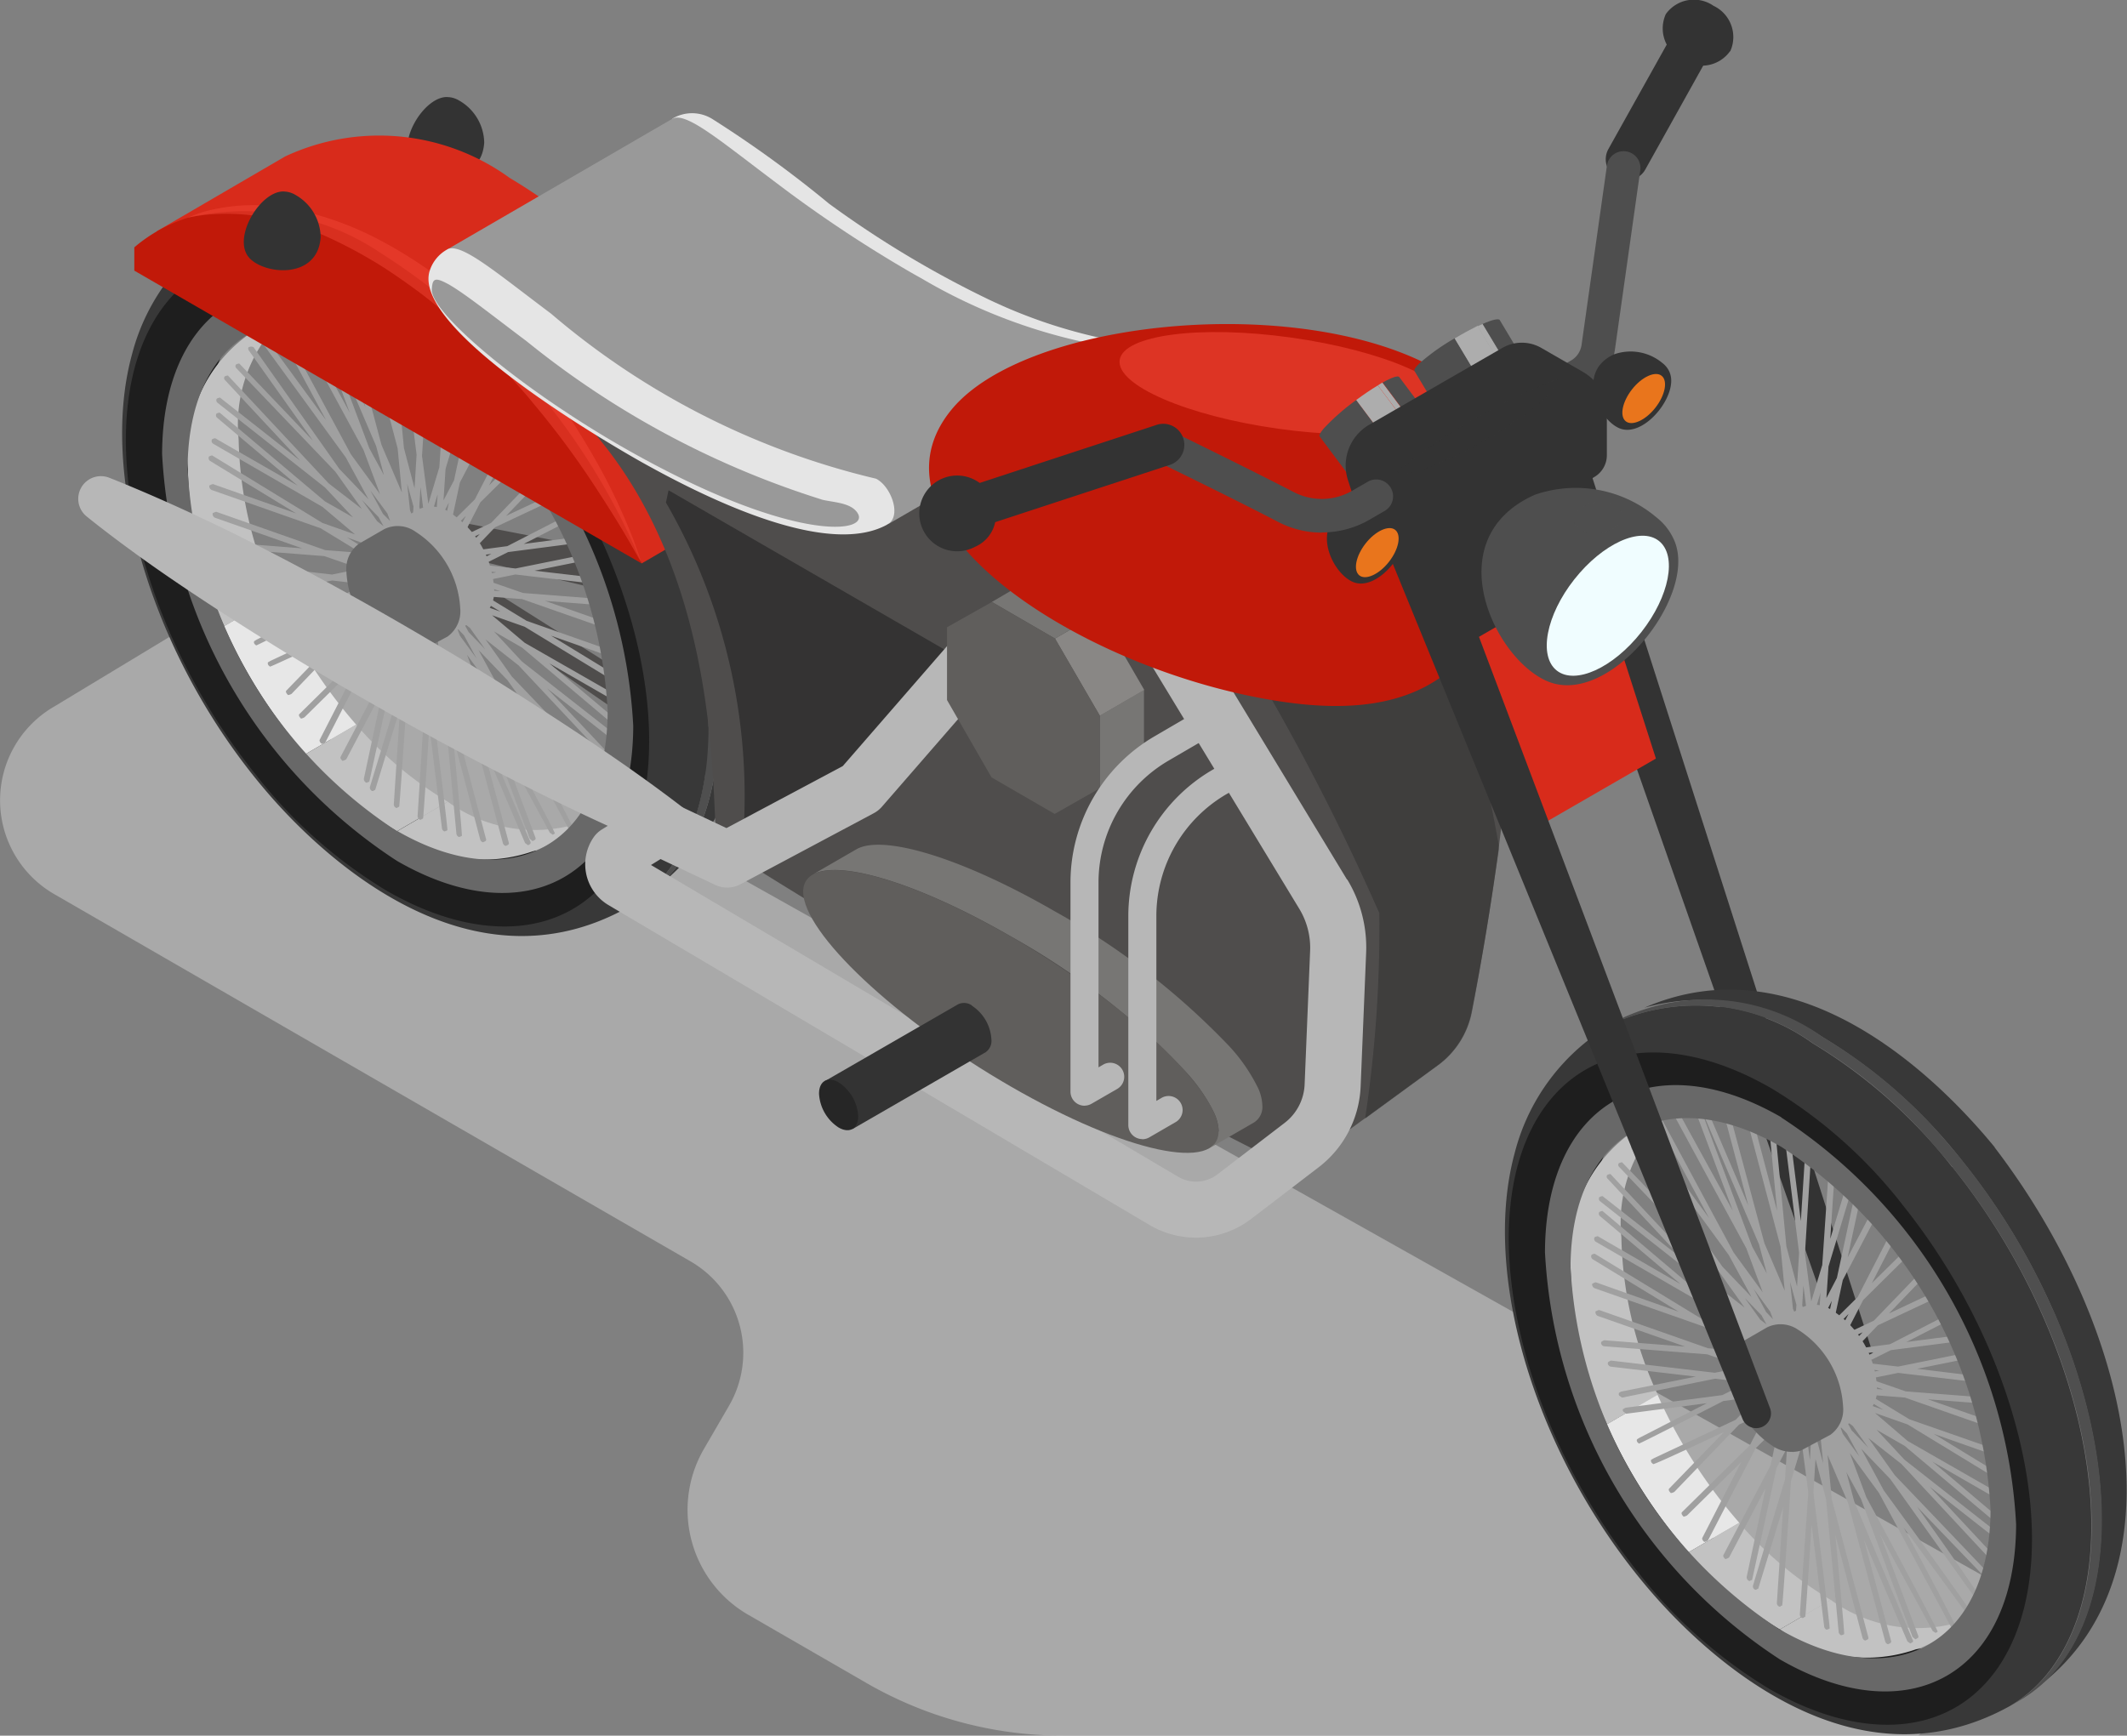 <svg xmlns="http://www.w3.org/2000/svg" xmlns:xlink="http://www.w3.org/1999/xlink" width="33.683" height="27.493" viewBox="0 0 33.683 27.493">
  <rect x="0" y="0" width="33.683" height="27.493" fill="#808080" stroke="none"/>
  <defs>
    <clipPath id="clip-path">
      <rect id="Rectangle_19371" data-name="Rectangle 19371" width="32.614" height="18.058" fill="#e5e5e5"/>
    </clipPath>
    <clipPath id="clip-path-2">
      <rect id="Rectangle_19372" data-name="Rectangle 19372" width="7.19" height="5.674" fill="#f04636"/>
    </clipPath>
    <clipPath id="clip-path-3">
      <rect id="Rectangle_19374" data-name="Rectangle 19374" width="3.793" height="8.576" fill="none"/>
    </clipPath>
    <clipPath id="clip-path-4">
      <rect id="Rectangle_19375" data-name="Rectangle 19375" width="5.114" height="5.302" fill="none"/>
    </clipPath>
    <clipPath id="clip-path-5">
      <rect id="Rectangle_19378" data-name="Rectangle 19378" width="5.234" height="1.619" fill="#f04636"/>
    </clipPath>
    <clipPath id="clip-path-6">
      <path id="Path_44039" data-name="Path 44039" d="M34.425,9.837c.058-.4-1.066-.885-2.51-1.088s-2.662-.043-2.72.355,1.065.885,2.509,1.088,2.662.043,2.721-.356" transform="translate(-29.193 -8.661)" fill="#f04636"/>
    </clipPath>
    <clipPath id="clip-path-7">
      <rect id="Rectangle_19379" data-name="Rectangle 19379" width="2.538" height="1.504" fill="none"/>
    </clipPath>
    <clipPath id="clip-path-8">
      <rect id="Rectangle_19380" data-name="Rectangle 19380" width="0.772" height="0.487" fill="none"/>
    </clipPath>
  </defs>
  <g id="Group_181697" data-name="Group 181697" transform="translate(-513.777 -569.532)">
    <g id="Group_181673" data-name="Group 181673" transform="translate(513.778 578.967)" opacity="0.4" style="mix-blend-mode: multiply;isolation: isolate">
      <g id="Group_181672" data-name="Group 181672">
        <g id="Group_181671" data-name="Group 181671" clip-path="url(#clip-path)">
          <path id="Path_43994" data-name="Path 43994" d="M3.764,15.536.857,17.293a1.716,1.716,0,0,0,0,2.971l10.076,5.817a1.672,1.672,0,0,1,.612,2.285l-.4.689a1.92,1.92,0,0,0,.7,2.623l1.878,1.084a6.208,6.208,0,0,0,3.1.832H30.375l2.239-1.852Z" transform="translate(0 -15.536)" fill="#e5e5e5"/>
        </g>
      </g>
    </g>
    <path id="Path_43995" data-name="Path 43995" d="M11.3,13.517l6.306,1.228a.373.373,0,0,1,.288.265c0,.007,1.173,4.159,1.173,4.159a.384.384,0,0,1-.585.428l-7.37-5.076a.219.219,0,0,1-.094-.168c0-.015-.029-.594-.029-.594a.241.241,0,0,1,.229-.253.25.25,0,0,1,.056,0Zm.169.568-.029.267-.095-.183,7.563,4.783-.585.428-1.171-4.151.29.273Z" transform="translate(509.462 564.227)" fill="#4f4d4c"/>
    <path id="Path_43996" data-name="Path 43996" d="M40.464,10.7l4.731,14.778a.234.234,0,0,1-.443.149L39.621,10.98a.445.445,0,1,1,.839-.294l0,.012" transform="translate(498.227 565.452)" fill="#333"/>
    <path id="Path_43997" data-name="Path 43997" d="M11.258,2.531c-.375-.015-.831.745-.548,1.053.247.27,1.088.341,1.129-.333a.784.784,0,0,0-.4-.666.366.366,0,0,0-.178-.053" transform="translate(509.606 568.538)" fill="#333"/>
    <path id="Path_43998" data-name="Path 43998" d="M11.014,13.307a.487.487,0,0,0-.5-.046l-.4.231a.492.492,0,0,0-.2.451,1.538,1.538,0,0,0,.7,1.207.539.539,0,0,0,.427.066l.475-.253a.494.494,0,0,0,.2-.449,1.54,1.54,0,0,0-.7-1.207" transform="translate(509.885 564.343)" fill="#a0a0a0"/>
    <path id="Path_43999" data-name="Path 43999" d="M12.37,7.493h0C11.508,6.44,9.3,4.2,6.82,5.279a3.4,3.4,0,0,1,2.824.469,8.12,8.12,0,0,1,2.211,1.961c2.118,2.632,2.833,6.167,1.6,7.9a2.389,2.389,0,0,1-.366.4c2.283-1.768,1.478-5.641-.724-8.519" transform="translate(511.099 567.571)" fill="#383838"/>
    <path id="Path_44000" data-name="Path 44000" d="M12.969,10.16A10.643,10.643,0,0,0,11.535,7.8q-.138-.172-.279-.332A7.837,7.837,0,0,0,9.324,5.842,3.162,3.162,0,0,0,6.166,5.53L6,5.624a3.162,3.162,0,0,1,3.158.313,7.85,7.85,0,0,1,1.932,1.629c.094.107.187.218.279.332a10.657,10.657,0,0,1,1.434,2.356c.932,2.108,1.057,4.293.171,5.543a2.214,2.214,0,0,1-.693.64l.163-.094a2.221,2.221,0,0,0,.692-.641c.886-1.249.762-3.433-.171-5.542" transform="translate(511.42 567.477)" fill="#4f4f4f"/>
    <path id="Path_44001" data-name="Path 44001" d="M10.264,7.958A8.13,8.13,0,0,0,8.053,6,3.16,3.16,0,0,0,4.9,5.684,3.306,3.306,0,0,0,3.339,7.731c-.552,2.016.4,4.987,2.256,7.067.861.964,3.13,3.058,5.581,1.7a2.214,2.214,0,0,0,.692-.641c1.229-1.732.513-5.266-1.6-7.9m.486,7.692c-.724,1.017-2.035,1.063-3.38.287a7.122,7.122,0,0,1-1.94-1.721C3.572,11.907,2.944,8.8,4.022,7.288,4.747,6.269,6.057,6.222,7.4,7A7.122,7.122,0,0,1,9.342,8.72c1.858,2.309,2.486,5.411,1.408,6.931" transform="translate(512.528 567.416)" fill="#383838"/>
    <path id="Path_44002" data-name="Path 44002" d="M9.508,9.032A7.577,7.577,0,0,0,7.444,7.2c-1.431-.826-2.826-.776-3.6.308-1.147,1.614-.479,4.915,1.5,7.372a7.6,7.6,0,0,0,2.065,1.832c1.431.826,2.826.776,3.6-.305,1.148-1.617.479-4.918-1.5-7.375m1.244,6.648a.7.7,0,0,1-.188.188,2.507,2.507,0,0,1-2.5-.248,6.424,6.424,0,0,1-1.751-1.553C4.63,11.978,4.06,9.174,5.036,7.8a1.771,1.771,0,0,1,.57-.52.912.912,0,0,1,.113-.038c.9-.213,2.831.61,4.328,3.1,2.045,3.411.705,5.331.705,5.331" transform="translate(512.487 566.927)" fill="#1e1e1e"/>
    <path id="Path_44003" data-name="Path 44003" d="M10.351,21.381l.805-.468a2.347,2.347,0,0,0,2.365.23l-.805.468a2.344,2.344,0,0,1-2.365-.23" transform="translate(509.713 561.319)" fill="#c2c2c2"/>
    <path id="Path_44004" data-name="Path 44004" d="M5.865,8.409l.805-.468A2.33,2.33,0,0,0,5.7,10.077a6.259,6.259,0,0,0,.576,2.493l-.805.468a6.256,6.256,0,0,1-.575-2.493,2.33,2.33,0,0,1,.972-2.136" transform="translate(511.856 566.414)" fill="#c2c2c2"/>
    <path id="Path_44005" data-name="Path 44005" d="M5.84,16.03l.805-.468A8.021,8.021,0,0,0,7.934,17.59l-.805.468A8.027,8.027,0,0,1,5.84,16.03" transform="translate(511.484 563.421)" fill="#e7e7e7"/>
    <path id="Path_44006" data-name="Path 44006" d="M7.963,19.369l.805-.468a5.9,5.9,0,0,0,1.45,1.221l-.805.468a5.888,5.888,0,0,1-1.45-1.221" transform="translate(510.65 562.109)" fill="#c2c2c2"/>
    <path id="Path_44007" data-name="Path 44007" d="M12.007,13.911l-1.147-.7,1.086.383c-.007-.036-.013-.071-.021-.107l-1.451-.511-.637-.388.566.044,1.456.51-.028-.109-1.065-.373.973.075c-.01-.033-.02-.065-.03-.1l-1.292-.1-.577-.2.456-.093,1.34.157c-.012-.033-.019-.067-.031-.1L10.6,12.182l.892-.18c-.012-.03-.025-.06-.037-.089l-1.156.234-.518-.06.4-.2,1.191-.155-.063-.089-.88.115.705-.361-.053-.073-.912.469-.55.073.356-.372.916-.431-.053-.073-.689.324.524-.544-.057-.076-.705.732-.446.21.276-.536.675-.668c-.019-.025-.039-.049-.058-.073l-.48.474.335-.652-.068-.083-.491.955-.373.369.137-.638.5-.955c-.023-.026-.047-.051-.069-.077l-.354.674.185-.861c-.027-.03-.053-.061-.081-.09l-.274,1.275-.167.318.033-.5.347-1.153c-.026-.027-.053-.052-.08-.078l-.239.794.064-.966c-.031-.03-.06-.061-.091-.09l-.1,1.47-.174.577-.1-.758.095-1.528L8.827,8.75,8.758,9.84,8.6,8.561c-.033-.026-.07-.051-.1-.077l.232,1.859-.032.534-.168-.636-.18-1.867-.1-.075.132,1.38L7.984,8.188l-.1-.018.548,2.074.067.7-.323-.756L7.623,8.122c-.034-.007-.068-.018-.1-.026l.4,1.5L7.251,8.027c-.035-.01-.07-.016-.1-.027,0,.013.94,2.206.94,2.206l.124.463-.232-.427L7.162,8.058c-.02-.027-.029-.032-.043-.037a.241.241,0,0,0-.039.02c-.007,0-.014.016-.006.038l.6,1.6L6.842,8.149a.1.1,0,0,0-.047-.029l-.033.019c-.011,0-.013.024,0,.045L7.892,10.27l.261.7-.462-.633L6.545,8.21A.1.1,0,0,0,6.5,8.18L6.465,8.2c-.012,0-.014.024,0,.046L7.3,9.8l-1.024-1.4a.084.084,0,0,0-.074,0c-.014.012-.013.033,0,.054l1.409,1.934.359.663-.46-.48L6.15,8.641a.087.087,0,0,0-.075,0c-.013.01-.012.033,0,.052l1.016,1.43L5.924,8.9a.121.121,0,0,0-.053.017.045.045,0,0,0,.009.06l1.566,1.637.419.59L7.341,10.8,5.744,9.09a.11.11,0,0,0-.053.017.045.045,0,0,0,.009.058l1.189,1.275-1.27-1a.127.127,0,0,0-.052.018.051.051,0,0,0,.015.066l1.7,1.34.444.474-.445-.254L5.613,9.678a.123.123,0,0,0-.052.018.051.051,0,0,0,.013.064L6.85,10.835l-1.307-.751a.126.126,0,0,0-.051.018.053.053,0,0,0,.02.07l1.731,1,.516.436-.517-.182L5.494,10.356a.126.126,0,0,0-.05.018.055.055,0,0,0,.019.07l1.363.831L5.508,10.81a.138.138,0,0,0-.049.019c0-.007-.011,0-.01.024a.069.069,0,0,0,.037.05l1.727.607.639.39-.568-.044L5.56,11.249a.143.143,0,0,0-.049.019c0-.007-.011,0-.009.025a.066.066,0,0,0,.037.05l1.382.485-1.281-.1a.252.252,0,0,0-.041.021s-.014.012-.007.033a.06.06,0,0,0,.043.041l1.637.128.576.2-.456.092-1.644-.193a.228.228,0,0,0-.041.021s-.014.012-.009.032a.064.064,0,0,0,.043.043l1.35.158-1.18.237c-.006,0-.035.02-.035.02s-.013.021,0,.043l.046.033,1.473-.3.517.06-.4.2-1.533.2c-.007,0-.035.021-.035.021s-.015.02,0,.041l.045.033,1.278-.166-1.071.55-.029.018c-.013.008-.015.03,0,.05l.024.022c.022,0,1.337-.675,1.337-.675l.551-.072L7.717,13l-1.3.611-.032.019c-.012,0-.013.027,0,.049l.026.023c.021,0,1.128-.519,1.128-.519l-.871.9c-.01.012-.006.036.029.069a.149.149,0,0,0,.055-.019l1.025-1.066.446-.208-.276.536L6.874,14.455c-.01.012-.006.036.028.07a.16.16,0,0,0,.055-.021l.856-.844-.615,1.2c-.007.015,0,.039.031.065l.03-.007.029-.018.749-1.457.374-.369-.137.638L7.529,15.13c-.008.015,0,.039.031.065a.252.252,0,0,0,.058-.025l.579-1.1-.3,1.408a.067.067,0,0,0,.033.06c.016.007.029,0,.033-.013-.009.013.02,0,.02,0s.387-1.774.387-1.774l.166-.318-.032.5L7.992,15.61a.061.061,0,0,0,.032.06c.015.007.028,0,.032-.01-.008.011.021-.007.021-.007s.394-1.291.394-1.291l-.1,1.522a.062.062,0,0,0,.033.053c.017.008.032,0,.033-.017-.009.018.019,0,.019,0,.01-.018.139-1.971.139-1.971l.174-.578.1.759-.121,1.941a.064.064,0,0,0,.033.053c.018.008.032,0,.033-.017-.009.018.02,0,.02,0,.009-.018.1-1.462.1-1.462l.2,1.62a.064.064,0,0,0,.037.047.138.138,0,0,0,.049-.019c.009-.025-.257-2.15-.257-2.15l.033-.534.167.635.2,2.107A.069.069,0,0,0,9.4,16.4a.134.134,0,0,0,.049-.018c.009-.024-.14-1.574-.14-1.574l.431,1.634a.066.066,0,0,0,.041.042.2.2,0,0,0,.043-.02.027.027,0,0,0,.008-.031l-.579-2.19-.067-.7.323.755.59,2.2a.067.067,0,0,0,.043.044.2.2,0,0,0,.041-.02.03.03,0,0,0,.009-.033l-.429-1.6.687,1.607.047.034c.007,0,.035-.02.035-.02s.013-.022,0-.04L9.6,14.281l-.124-.463.232.427.815,2.183.046.038a.307.307,0,0,0,.038-.021c.01-.005.013-.02.007-.036l-.6-1.6.829,1.525.047.03.032-.019c0-.046-1.13-2.13-1.13-2.13l-.261-.7.462.633,1.147,2.123.047.029.033-.019c0-.046-.835-1.595-.835-1.595l1.023,1.4a.089.089,0,0,0,.076,0c0-.053-1.413-1.986-1.413-1.986l-.359-.663.46.48,1.363,1.919a.091.091,0,0,0,.077,0c0-.052-1.02-1.481-1.02-1.481l1.169,1.218a.187.187,0,0,0,.058-.022.036.036,0,0,0,0-.034c-.012-.022-1.578-1.658-1.578-1.658l-.419-.59.524.412,1.6,1.705a.257.257,0,0,0,.021-.1L10.8,14.047l1.188.932c0-.036,0-.072.007-.108L10.4,13.62l-.443-.476.445.256L12,14.747c0-.036,0-.073.007-.109l-1.171-.987,1.18.679c0-.035,0-.07,0-.106l-1.572-.9-.517-.436.517.182,1.573.958a.491.491,0,0,0-.012-.113M8.268,11.273l.046.123L8.2,11.282l-.2-.37Zm-.137.061.078.143-.1-.077-.243-.341Zm-.5.322.332.118.174.146-.084-.006Zm.005.322.4.03.131.081-.134.027Zm.058.3.329-.067.15.053-.111.056Zm.08.291.294-.151.186.021-.073.076Zm.183.314.268-.278.14-.019-.071.137Zm.219.288.2-.384.11-.053-.035.168Zm.375.01-.105.2.094-.439.028-.028Zm.032-2.377.1.361-.01.163-.045-.1Zm.043,2.707.019-.3.085-.162.01.081Zm.149-2.34.019-.313.06.475-.019.064Zm.121,2.454-.06-.476.019-.065.06.226Zm1.159-1.118-.4-.031L9.523,12.4l.135-.027Zm-.059-.3-.329.067-.15-.052.111-.057Zm-.08-.291-.294.151-.186-.021.073-.076Zm-.956-.481-.01-.081.115-.381-.019.3ZM9.01,13.32l.011-.165.044.1.041.423Zm.139-1.779-.028.028.017-.265.105-.2Zm.056.21.035-.168.272-.269-.2.384Zm.189.01.338-.159-.268.277-.14.019Zm.025,1.452-.046-.123.109.114.2.368Zm.136-.06-.078-.143.1.078.243.341Zm.171-.44-.174-.147.084.006.423.258Z" transform="translate(511.642 566.39)" fill="#a0a0a0"/>
    <path id="Path_44008" data-name="Path 44008" d="M7.969,7.993c-2.057-1.187-3.736-.23-3.743,2.137a8.213,8.213,0,0,0,3.718,6.445c2.057,1.187,3.736.226,3.743-2.137A8.208,8.208,0,0,0,7.969,7.993m-.023,8.112A7.314,7.314,0,0,1,4.63,10.364c.006-2.112,1.5-2.965,3.337-1.906A7.316,7.316,0,0,1,11.282,14.2c-.005,2.108-1.5,2.96-3.336,1.9" transform="translate(512.118 566.593)" fill="#686868"/>
    <path id="Path_44009" data-name="Path 44009" d="M10.132,13.816a.487.487,0,0,0-.5-.046l-.4.231a.492.492,0,0,0-.2.451,1.538,1.538,0,0,0,.7,1.207.544.544,0,0,0,.427.067l.475-.254a.493.493,0,0,0,.2-.448,1.54,1.54,0,0,0-.7-1.207" transform="translate(510.231 564.143)" fill="#686868"/>
    <path id="Path_44010" data-name="Path 44010" d="M13.781,9.072a12,12,0,0,0-1.929-3.035A8.837,8.837,0,0,0,9.673,4.2,3.518,3.518,0,0,0,6.12,3.859L4.083,5.046l7.661,5.213c.007.016.013.032.021.047L13.8,9.119l-.021-.047" transform="translate(512.175 568.15)" fill="#d82b1b"/>
    <path id="Path_44011" data-name="Path 44011" d="M7.4,6.157A3.863,3.863,0,0,0,4.344,5.6a2.419,2.419,0,0,0-.845.468v.369l8.037,4.64A10.714,10.714,0,0,0,7.4,6.157" transform="translate(512.405 567.382)" fill="#c11909"/>
    <g id="Group_181676" data-name="Group 181676" transform="translate(516.749 572.782)" opacity="0.5">
      <g id="Group_181675" data-name="Group 181675">
        <g id="Group_181674" data-name="Group 181674" clip-path="url(#clip-path-2)">
          <path id="Path_44012" data-name="Path 44012" d="M11.942,10.629a9.606,9.606,0,0,0-.463-1.009c-.107-.2-.233-.42-.373-.644a8.185,8.185,0,0,0-.468-.689c-.175-.23-.359-.466-.568-.689a9.2,9.2,0,0,0-.653-.653A7.308,7.308,0,0,0,7.926,5.9a5.021,5.021,0,0,0-.776-.331,4.567,4.567,0,0,0-.735-.179,2.993,2.993,0,0,0-1.122.03,1.884,1.884,0,0,0-.3.089l-.1.039A2.9,2.9,0,0,1,5.3,5.494,3.407,3.407,0,0,1,6.373,5.6a4.355,4.355,0,0,1,.678.23,7.185,7.185,0,0,1,.71.365c.241.138.475.3.714.473s.465.362.684.564.438.4.638.619.4.428.574.646a13.611,13.611,0,0,1,.921,1.233c.249.378.449.7.581.929s.208.364.208.364-.047-.145-.14-.4" transform="translate(-4.892 -5.351)" fill="#f04636"/>
        </g>
      </g>
    </g>
    <rect id="Rectangle_19373" data-name="Rectangle 19373" width="10.074" height="6.785" transform="translate(515.902 571.67)" fill="none"/>
    <path id="Path_44013" data-name="Path 44013" d="M17.275,16.846a103.053,103.053,0,0,0,9.12,5.145l2.264-1.653a1.371,1.371,0,0,0,.541-.849,38.874,38.874,0,0,0,.68-5.163,4.045,4.045,0,0,0-.162-1.388,3.277,3.277,0,0,0-1.668-1.764,9.727,9.727,0,0,0-2.37-.737l-1.917-.42c-.58-.128-1.16-.254-1.743-.372-1.123-.227-2.255-.415-3.389-.585-.573-.086-1.146-.168-1.72-.244a4.177,4.177,0,0,0-1.748.741.367.367,0,0,0-.043.554c2.391,2.541,1.991,6.505,2.152,6.735" transform="translate(507.88 566.071)" fill="#4f4d4c"/>
    <g id="Group_181682" data-name="Group 181682" transform="translate(533.718 578.672)" opacity="0.6">
      <g id="Group_181681" data-name="Group 181681">
        <g id="Group_181680" data-name="Group 181680" clip-path="url(#clip-path-3)">
          <path id="Path_44014" data-name="Path 44014" d="M36.258,17.628a12.23,12.23,0,0,0-.721-2.577l-2.7,1.6a36.787,36.787,0,0,1,1.9,3.724,20.3,20.3,0,0,1-.225,3.254l1.15-.84a1.373,1.373,0,0,0,.541-.848c.142-.738.3-1.684.431-2.607-.1-.571-.216-1.138-.371-1.7" transform="translate(-32.835 -15.051)" fill="#333"/>
        </g>
      </g>
    </g>
    <g id="Group_181685" data-name="Group 181685" transform="translate(524.323 577.298)" opacity="0.7">
      <g id="Group_181684" data-name="Group 181684">
        <g id="Group_181683" data-name="Group 181683" clip-path="url(#clip-path-4)">
          <path id="Path_44015" data-name="Path 44015" d="M17.365,12.983A9.294,9.294,0,0,1,18.6,18.09l1.714-.745,2.162-1.63-5.07-2.927Z" transform="translate(-17.365 -12.788)" fill="#282828"/>
        </g>
      </g>
    </g>
    <path id="Path_44016" data-name="Path 44016" d="M47.076,34.127a.487.487,0,0,0-.5-.046l-.4.231a.492.492,0,0,0-.2.451,1.54,1.54,0,0,0,.7,1.207.544.544,0,0,0,.427.067l.475-.254a.494.494,0,0,0,.2-.449,1.54,1.54,0,0,0-.7-1.207" transform="translate(495.722 556.167)" fill="#a0a0a0"/>
    <path id="Path_44017" data-name="Path 44017" d="M48.432,28.314h0c-.862-1.053-3.075-3.291-5.55-2.214a3.4,3.4,0,0,1,2.824.469,8.127,8.127,0,0,1,2.21,1.961c2.118,2.632,2.833,6.167,1.6,7.9a2.389,2.389,0,0,1-.366.4c2.283-1.768,1.478-5.641-.724-8.519" transform="translate(496.936 559.394)" fill="#383838"/>
    <path id="Path_44018" data-name="Path 44018" d="M49.031,30.98A10.647,10.647,0,0,0,47.6,28.623q-.138-.171-.279-.332a7.839,7.839,0,0,0-1.932-1.629,3.16,3.16,0,0,0-3.158-.313l-.162.094a3.161,3.161,0,0,1,3.158.313,7.834,7.834,0,0,1,1.932,1.629c.094.107.187.218.279.332a10.657,10.657,0,0,1,1.434,2.356c.932,2.108,1.057,4.293.171,5.543a2.223,2.223,0,0,1-.693.641l.163-.095a2.221,2.221,0,0,0,.692-.641c.886-1.249.761-3.433-.171-5.542" transform="translate(497.257 559.3)" fill="#4f4f4f"/>
    <path id="Path_44019" data-name="Path 44019" d="M46.326,28.779a8.13,8.13,0,0,0-2.211-1.961,3.16,3.16,0,0,0-3.158-.313A3.306,3.306,0,0,0,39.4,28.552c-.552,2.016.4,4.987,2.256,7.067.861.964,3.13,3.058,5.581,1.7a2.221,2.221,0,0,0,.692-.641c1.229-1.732.513-5.266-1.6-7.9m.486,7.692c-.724,1.017-2.035,1.063-3.38.287a7.122,7.122,0,0,1-1.94-1.721c-1.858-2.309-2.486-5.411-1.408-6.928.724-1.019,2.035-1.066,3.38-.29a7.122,7.122,0,0,1,1.94,1.721c1.858,2.309,2.486,5.411,1.408,6.931" transform="translate(498.365 559.239)" fill="#383838"/>
    <path id="Path_44020" data-name="Path 44020" d="M45.571,29.852a7.579,7.579,0,0,0-2.065-1.831c-1.431-.826-2.826-.776-3.6.308-1.147,1.614-.478,4.915,1.5,7.372a7.611,7.611,0,0,0,2.065,1.832c1.431.826,2.826.776,3.6-.305,1.147-1.617.478-4.918-1.5-7.375M46.814,36.5a.687.687,0,0,1-.188.187,2.506,2.506,0,0,1-2.5-.248,6.442,6.442,0,0,1-1.751-1.553c-1.678-2.087-2.249-4.892-1.273-6.264a1.771,1.771,0,0,1,.57-.52.947.947,0,0,1,.113-.038c.9-.213,2.831.61,4.328,3.1,2.046,3.411.706,5.331.706,5.331" transform="translate(498.324 558.751)" fill="#1e1e1e"/>
    <path id="Path_44021" data-name="Path 44021" d="M46.413,42.2l.805-.468a2.347,2.347,0,0,0,2.365.23l-.805.468a2.344,2.344,0,0,1-2.365-.23" transform="translate(495.55 553.142)" fill="#c2c2c2"/>
    <path id="Path_44022" data-name="Path 44022" d="M41.926,29.228l.805-.468a2.332,2.332,0,0,0-.972,2.136,6.257,6.257,0,0,0,.576,2.493l-.805.468a6.267,6.267,0,0,1-.576-2.493,2.332,2.332,0,0,1,.972-2.136" transform="translate(497.694 558.237)" fill="#c2c2c2"/>
    <path id="Path_44023" data-name="Path 44023" d="M41.9,36.85l.805-.468A8.01,8.01,0,0,0,44,38.41l-.805.468A8.01,8.01,0,0,1,41.9,36.85" transform="translate(497.321 555.244)" fill="#e7e7e7"/>
    <path id="Path_44024" data-name="Path 44024" d="M44.025,40.19l.805-.468a5.9,5.9,0,0,0,1.45,1.221l-.805.468a5.888,5.888,0,0,1-1.45-1.221" transform="translate(496.488 553.932)" fill="#c2c2c2"/>
    <path id="Path_44025" data-name="Path 44025" d="M48.068,34.731l-1.147-.7,1.086.383c-.007-.036-.013-.071-.021-.107L46.535,33.8l-.637-.388.566.044,1.456.51-.028-.109-1.065-.374.973.075c-.01-.032-.02-.065-.03-.1l-1.292-.1-.578-.2.457-.093,1.339.158c-.011-.033-.019-.067-.03-.1L46.658,33l.892-.18c-.012-.03-.025-.06-.037-.089l-1.156.234-.517-.06.4-.2,1.191-.155-.063-.089-.88.115.705-.361-.053-.073-.912.469-.55.073.356-.372.916-.431L46.9,31.8l-.689.324.524-.544-.057-.075-.705.732-.446.21.276-.536.675-.668c-.019-.025-.039-.049-.058-.073l-.48.474.335-.653-.068-.083-.491.956-.373.369.137-.638.5-.955c-.023-.026-.047-.051-.069-.077l-.354.674.185-.861c-.027-.03-.053-.061-.081-.09l-.274,1.275-.166.318.033-.5.347-1.153c-.026-.027-.053-.052-.08-.078l-.239.794.064-.966c-.031-.03-.06-.061-.091-.09l-.1,1.47-.174.577-.1-.758.095-1.528-.091-.078-.069,1.091-.16-1.28c-.033-.026-.07-.05-.1-.077l.232,1.859-.032.534-.169-.636-.179-1.867-.1-.075.132,1.38-.394-1.491-.1-.018.548,2.075.067.7-.323-.756-.553-2.065c-.034-.007-.068-.018-.1-.026l.4,1.5-.672-1.569c-.035-.01-.07-.016-.1-.027,0,.013.94,2.206.94,2.206l.124.463-.232-.427-.817-2.184c-.02-.027-.03-.032-.043-.037a.24.24,0,0,0-.039.02c-.008,0-.014.016-.006.038l.6,1.6L42.9,28.97c-.026-.022-.034-.027-.047-.03l-.033.019c-.011,0-.013.024,0,.046l1.132,2.085.261.7-.462-.633L42.606,29.03a.1.1,0,0,0-.047-.03l-.032.019c-.012,0-.014.024,0,.046l.837,1.55-1.023-1.4a.084.084,0,0,0-.074,0c-.014.012-.013.033,0,.054L43.676,31.2l.359.663-.46-.48-1.363-1.918a.085.085,0,0,0-.075,0c-.013.009-.012.032,0,.051l1.016,1.43-1.168-1.217a.115.115,0,0,0-.053.016.045.045,0,0,0,.009.06l1.566,1.637.419.59-.525-.411-1.6-1.706a.11.11,0,0,0-.053.017.045.045,0,0,0,.009.058l1.189,1.275-1.27-1a.12.12,0,0,0-.052.017.051.051,0,0,0,.015.066l1.7,1.34.444.475-.445-.255L41.675,30.5a.123.123,0,0,0-.052.018.051.051,0,0,0,.013.064l1.275,1.076L41.6,30.9a.126.126,0,0,0-.051.018.054.054,0,0,0,.02.07l1.731,1,.516.436-.517-.182-1.748-1.065a.122.122,0,0,0-.05.018.055.055,0,0,0,.019.07l1.363.831L41.57,31.63a.138.138,0,0,0-.049.019c0-.007-.012,0-.01.024a.071.071,0,0,0,.037.05l1.727.607.639.39-.568-.045-1.724-.606a.143.143,0,0,0-.049.019c0-.007-.012,0-.009.025a.065.065,0,0,0,.037.05l1.382.485-1.281-.1a.252.252,0,0,0-.041.021s-.014.012-.007.033a.061.061,0,0,0,.043.041l1.637.128.576.2-.456.092-1.644-.193a.24.24,0,0,0-.042.021s-.013.012-.008.033a.065.065,0,0,0,.043.042l1.35.158-1.18.237c-.006,0-.035.02-.035.02s-.013.021,0,.043l.046.033,1.473-.3.516.06-.4.2-1.533.2a.314.314,0,0,0-.035.02c-.009,0-.015.02,0,.041l.045.034,1.278-.167-1.071.55-.029.018c-.013.008-.014.03,0,.05l.024.022c.022,0,1.337-.675,1.337-.675l.551-.072-.356.37-1.3.611-.032.019c-.012,0-.013.027,0,.049l.026.023C42.5,34.52,43.6,34,43.6,34l-.871.9c-.01.012-.006.036.029.069a.149.149,0,0,0,.055-.019l1.025-1.066.446-.208-.276.536-1.076,1.061c-.01.012-.007.036.028.07a.16.16,0,0,0,.055-.021l.856-.844-.615,1.2c-.007.015,0,.039.031.065l.03-.007.029-.018L44.1,34.26l.374-.369-.137.638L43.59,35.95c-.008.015,0,.039.031.065a.252.252,0,0,0,.058-.025l.579-1.1-.3,1.408a.066.066,0,0,0,.033.06c.016.007.029,0,.033-.013-.009.013.02,0,.02,0s.387-1.774.387-1.774l.166-.318-.032.5-.508,1.685a.06.06,0,0,0,.032.06c.015.007.028,0,.032-.01-.008.011.021-.007.021-.007s.394-1.291.394-1.291l-.1,1.522a.062.062,0,0,0,.033.053c.017.008.032,0,.033-.017-.009.018.019,0,.019,0,.01-.018.139-1.971.139-1.971l.174-.578.1.759L44.8,36.892a.062.062,0,0,0,.033.053c.018.008.032,0,.033-.017-.009.018.02,0,.02,0,.009-.018.1-1.462.1-1.462l.2,1.62a.064.064,0,0,0,.037.047.138.138,0,0,0,.049-.019c.009-.025-.257-2.15-.257-2.15l.033-.534.167.635.2,2.107a.068.068,0,0,0,.038.049.129.129,0,0,0,.049-.018c.008-.024-.14-1.574-.14-1.574l.431,1.634a.066.066,0,0,0,.041.042.182.182,0,0,0,.043-.02.027.027,0,0,0,.008-.031l-.579-2.19-.067-.7.323.755.59,2.2a.067.067,0,0,0,.043.044.2.2,0,0,0,.041-.02.03.03,0,0,0,.009-.033l-.429-1.6.687,1.607.046.034a.384.384,0,0,0,.036-.02c.01-.006.013-.022,0-.04L45.661,35.1l-.124-.463.232.427.815,2.183.046.038a.32.32,0,0,0,.038-.02.03.03,0,0,0,.007-.036l-.6-1.6.829,1.525.047.03.032-.019c0-.046-1.13-2.13-1.13-2.13l-.261-.7.462.633L47.2,37.1l.047.029.033-.019c0-.046-.835-1.595-.835-1.595l1.023,1.4a.09.09,0,0,0,.076,0c0-.053-1.413-1.986-1.413-1.986l-.359-.663.46.48L47.6,36.666a.091.091,0,0,0,.077,0c0-.051-1.02-1.481-1.02-1.481L47.824,36.4a.2.2,0,0,0,.058-.022.04.04,0,0,0,0-.034c-.012-.022-1.578-1.658-1.578-1.658l-.419-.59.524.412L48,36.217a.255.255,0,0,0,.021-.1l-1.165-1.25,1.188.932c0-.036,0-.072.007-.108l-1.593-1.25-.443-.476.445.256,1.6,1.348c0-.037,0-.073.007-.11L46.9,34.471l1.18.679c0-.035,0-.07,0-.106l-1.572-.9L45.99,33.7l.517.182,1.573.958a.491.491,0,0,0-.012-.113M44.33,32.093l.046.123-.109-.114-.2-.37Zm-.136.061.078.143-.1-.077-.243-.341Zm-.5.322.332.118.174.146-.084-.006Zm.005.322.4.03.131.081-.134.027Zm.058.3.329-.067.15.053-.111.056Zm.08.291.294-.151.186.021-.073.076Zm.183.314.268-.278.14-.019-.071.137Zm.219.288.2-.384.11-.053-.035.168Zm.375.01-.105.2.094-.439.028-.028Zm.032-2.376.1.361-.011.163-.044-.1Zm.043,2.707.019-.3.085-.162.01.081Zm.149-2.34.019-.313.06.475-.019.064Zm.121,2.454-.06-.476.019-.065.06.227Zm1.159-1.118-.4-.03-.132-.081.135-.027Zm-.059-.3-.329.067-.15-.052.111-.057Zm-.08-.291-.294.151-.186-.021.073-.076Zm-.956-.481-.01-.081.115-.381-.019.3Zm.051,1.884.01-.165.044.1.041.423Zm.139-1.779-.028.028.017-.265.105-.2Zm.055.21L45.3,32.4l.272-.269-.2.384Zm.19.01.337-.159-.268.277-.14.019Zm.024,1.452-.046-.123.109.114.2.368Zm.137-.06-.078-.143.1.078.243.342Zm.171-.44-.174-.147.084.006.423.258Z" transform="translate(497.479 558.214)" fill="#a0a0a0"/>
    <path id="Path_44026" data-name="Path 44026" d="M44.031,28.814c-2.057-1.187-3.736-.23-3.743,2.137A8.216,8.216,0,0,0,44.006,37.4c2.057,1.187,3.736.227,3.743-2.137a8.208,8.208,0,0,0-3.718-6.445m-.023,8.112a7.314,7.314,0,0,1-3.315-5.742c.006-2.112,1.5-2.965,3.337-1.906a7.316,7.316,0,0,1,3.314,5.746c-.005,2.108-1.5,2.96-3.336,1.9" transform="translate(497.955 558.416)" fill="#686868"/>
    <path id="Path_44027" data-name="Path 44027" d="M46.194,34.637a.487.487,0,0,0-.5-.046l-.4.231a.492.492,0,0,0-.2.451,1.538,1.538,0,0,0,.7,1.207.544.544,0,0,0,.427.067l.475-.254a.494.494,0,0,0,.2-.449,1.54,1.54,0,0,0-.7-1.207" transform="translate(496.068 555.966)" fill="#686868"/>
    <path id="Path_44028" data-name="Path 44028" d="M24.64,6.593a.522.522,0,0,0-.12-.039A8.131,8.131,0,0,1,22.536,5.9a16.107,16.107,0,0,1-2.523-1.515,18.118,18.118,0,0,0-1.835-1.333.607.607,0,0,0-.646-.013l2.6,2.75L24.536,7.37c.426-.288.274-.671.1-.777" transform="translate(506.892 568.373)" fill="#e5e5e5"/>
    <path id="Path_44029" data-name="Path 44029" d="M21.943,6.662A8.671,8.671,0,0,1,19.17,5.612q-.118-.065-.231-.131A20.516,20.516,0,0,1,16.872,4.1c-.556-.417-.976-.755-1.265-.922-.176-.1-.3-.14-.383-.094L11.657,5.155a20.814,20.814,0,0,0,7,4.341c-.011.008,3.533-2.051,3.533-2.051l.034-.022c.216-.15-.01-.72-.276-.761" transform="translate(509.2 568.33)" fill="#999"/>
    <path id="Path_44030" data-name="Path 44030" d="M18.262,10.126a12.263,12.263,0,0,1-5.148-2.615c-.556-.417-.975-.755-1.264-.922-.176-.1-.3-.14-.383-.093a.592.592,0,0,0-.28.355c-.261.995,3.3,2.981,3.457,3.065,1.246.689,2.913,1.412,3.784.942l.034-.021c.2-.142.033-.591-.2-.711" transform="translate(509.389 566.989)" fill="#e5e5e5"/>
    <path id="Path_44031" data-name="Path 44031" d="M17.432,10.775a14.141,14.141,0,0,1-4.673-2.508c-.557-.418-.969-.749-1.233-.9-.211-.114-.256-.1-.266.07-.043.355,1.337,1.533,2.972,2.48,2.8,1.613,4.07,1.392,3.741,1.036-.12-.131-.37-.134-.542-.177" transform="translate(509.356 566.669)" fill="#999"/>
    <path id="Path_44032" data-name="Path 44032" d="M27.323,20.115,24.8,15.952a.445.445,0,0,0-.76.461l2.526,4.163a1.19,1.19,0,0,1,.172.667l-.087,2.114a.809.809,0,0,1-.318.612l-1.062.814a.557.557,0,0,1-.625.037L16.3,19.883l.152-.094.865.409a.446.446,0,0,0,.4-.01l2.112-1.126a.451.451,0,0,0,.126-.1l1.918-2.207a.445.445,0,0,0-.672-.584l-1.864,2.145-1.842.982-.882-.416a.446.446,0,0,0-.425.024l-.664.413a.452.452,0,0,0-.131.123.752.752,0,0,0,.234,1.076l8.566,5.066a1.441,1.441,0,0,0,1.618-.1l1.062-.813a1.7,1.7,0,0,0,.665-1.281l.087-2.114a2.076,2.076,0,0,0-.3-1.165" transform="translate(507.786 563.351)" fill="#b7b7b7"/>
    <path id="Path_44033" data-name="Path 44033" d="M28.236,25.876a2.74,2.74,0,0,0-.447-.647,11.645,11.645,0,0,0-2.765-2.139c-1.477-.853-2.727-1.225-3.144-.982l-.692.4c.417-.243,1.668.129,3.144.981a11.643,11.643,0,0,1,2.764,2.14,2.727,2.727,0,0,1,.448.647.743.743,0,0,1,.075.3.29.29,0,0,1-.149.268l.692-.4a.289.289,0,0,0,.149-.268.731.731,0,0,0-.074-.3" transform="translate(505.457 560.878)" fill="#777674"/>
    <path id="Path_44034" data-name="Path 44034" d="M24.236,23.751c-1.817-1.049-3.291-1.37-3.293-.715s1.47,2.038,3.287,3.087,3.291,1.366,3.293.711-1.469-2.034-3.286-3.084" transform="translate(505.553 560.619)" fill="#605e5c"/>
    <path id="Path_44035" data-name="Path 44035" d="M28.676,18.406l0,1.154.7-.409,0-1.153Z" transform="translate(502.517 562.464)" fill="#777674"/>
    <rect id="Rectangle_19376" data-name="Rectangle 19376" width="0.814" height="1.414" transform="translate(530.484 579.647) rotate(-30.143)" fill="#898785"/>
    <path id="Path_44036" data-name="Path 44036" d="M26.562,15.028l-.7.409,1,.58.7-.409Z" transform="translate(503.622 563.63)" fill="#777674"/>
    <path id="Path_44037" data-name="Path 44037" d="M26.4,16.281l-1-.579-.71.4,0,1.153.705,1.225,1,.579.713-.406,0-1.154Z" transform="translate(504.084 563.366)" fill="#605e5c"/>
    <path id="Path_44038" data-name="Path 44038" d="M24.587,9.8c-1.538,1.857,2.147,4.193,5.273,4.638,2.088.3,3.269-.475,3.606-2.569a3.179,3.179,0,0,0,.01-1.26c-.7-2.831-7.376-2.636-8.889-.809" transform="translate(504.263 566.215)" fill="#c11909"/>
    <g id="Group_181690" data-name="Group 181690" transform="translate(531.506 574.792)" opacity="0.6" style="mix-blend-mode: screen;isolation: isolate">
      <g id="Group_181689" data-name="Group 181689">
        <g id="Group_181688" data-name="Group 181688" clip-path="url(#clip-path-5)">
          <g id="Group_181687" data-name="Group 181687" transform="translate(0 0)">
            <g id="Group_181686" data-name="Group 181686" clip-path="url(#clip-path-6)">
              <rect id="Rectangle_19377" data-name="Rectangle 19377" width="5.346" height="1.847" transform="translate(-0.056 -0.115)" fill="#f04636"/>
            </g>
          </g>
        </g>
      </g>
    </g>
    <path id="Path_44040" data-name="Path 44040" d="M11.72,17.752s-.525-.419-1.351-.98c-.411-.283-.9-.6-1.424-.934s-1.095-.676-1.669-1.01c-1.147-.669-2.32-1.29-3.223-1.717s-1.53-.669-1.53-.669a.359.359,0,0,0-.354.613s.52.428,1.344.991,1.947,1.274,3.1,1.932c.576.33,1.157.65,1.708.94s1.071.552,1.521.767c.9.434,1.524.68,1.524.68a.358.358,0,0,0,.354-.613" transform="translate(512.977 564.655)" fill="#b7b7b7"/>
    <path id="Path_44041" data-name="Path 44041" d="M29.645,25.752a.227.227,0,0,1-.111-.03.223.223,0,0,1-.111-.193V22.213A2.682,2.682,0,0,1,30.76,19.9l.416-.24a.222.222,0,1,1,.222.385l-.416.24a2.236,2.236,0,0,0-1.115,1.931v2.931l.074-.043a.222.222,0,1,1,.222.384l-.407.236a.227.227,0,0,1-.111.03" transform="translate(502.222 561.824)" fill="#b7b7b7"/>
    <path id="Path_44042" data-name="Path 44042" d="M28.136,24.78a.226.226,0,0,1-.111-.03.223.223,0,0,1-.111-.193V21.241a2.682,2.682,0,0,1,1.337-2.316l.685-.4a.222.222,0,0,1,.223.385l-.686.4a2.237,2.237,0,0,0-1.115,1.931v2.931l.074-.043a.222.222,0,1,1,.222.385l-.407.235a.228.228,0,0,1-.111.03" transform="translate(502.815 562.267)" fill="#b7b7b7"/>
    <path id="Path_44043" data-name="Path 44043" d="M23.838,26.2a.217.217,0,0,0-.221-.021L21.5,27.4l.442.757,2.113-1.22a.22.22,0,0,0,.089-.2.684.684,0,0,0-.31-.536" transform="translate(505.333 559.261)" fill="#333"/>
    <path id="Path_44044" data-name="Path 44044" d="M21.977,28.741c0,.2-.138.278-.31.179a.683.683,0,0,1-.31-.536c0-.2.138-.278.31-.179a.683.683,0,0,1,.31.536" transform="translate(505.39 558.472)" fill="#262626"/>
    <path id="Path_44045" data-name="Path 44045" d="M42.207,3.086a.329.329,0,0,1-.162-.043.333.333,0,0,1-.129-.454L42.94.755a.333.333,0,1,1,.582.325L42.5,2.914a.335.335,0,0,1-.291.171" transform="translate(497.332 569.303)" fill="#333"/>
    <path id="Path_44046" data-name="Path 44046" d="M39.783,8.2a.267.267,0,0,1-.134-.5l.748-.431a.341.341,0,0,0,.167-.245l.4-2.828a.267.267,0,1,1,.528.075l-.4,2.83a.871.871,0,0,1-.429.63l-.748.432a.265.265,0,0,1-.133.036" transform="translate(498.258 567.974)" fill="#4e4e4e"/>
    <path id="Path_44047" data-name="Path 44047" d="M42.756,9.5c.147.346-.4,1.041-.791.885-.34-.136-.7-.9-.087-1.174a.786.786,0,0,1,.766.141.369.369,0,0,1,.113.148" transform="translate(497.462 565.933)" fill="#333"/>
    <path id="Path_44048" data-name="Path 44048" d="M42.928,9.785c-.1-.081-.313.015-.469.214s-.2.425-.1.506.313-.015.469-.214.2-.425.1-.506" transform="translate(497.163 565.7)" fill="#e9751c"/>
    <path id="Path_44049" data-name="Path 44049" d="M39.018,9.3l-.489-.816.081-.036.489.816-.08.036" transform="translate(498.646 566.216)" fill="#adadad"/>
    <path id="Path_44050" data-name="Path 44050" d="M39.152,9.213,38.663,8.4c.158-.069.254-.089.271-.061l.489.817c-.017-.029-.112-.009-.271.06" transform="translate(498.593 566.263)" fill="#4e4e4e"/>
    <path id="Path_44051" data-name="Path 44051" d="M37.373,10.159l-.489-.816c-.011-.019.014-.06.08-.123a3.43,3.43,0,0,1,.556-.395l.489.816a3.485,3.485,0,0,0-.556.395c-.066.063-.09.1-.079.123" transform="translate(499.293 566.066)" fill="#4e4e4e"/>
    <path id="Path_44052" data-name="Path 44052" d="M38.421,9.515,37.932,8.7c.122-.073.247-.141.363-.2l.489.816c-.115.055-.241.123-.363.2" transform="translate(498.881 566.193)" fill="#adadad"/>
    <path id="Path_44053" data-name="Path 44053" d="M38.687,9.777c.328-.155.45-.143.273.026a4.237,4.237,0,0,1-.918.589c-.33.156-.454.145-.275-.025a4.279,4.279,0,0,1,.919-.59" transform="translate(498.977 565.735)" fill="#1a1a1a"/>
    <path id="Path_44054" data-name="Path 44054" d="M36.5,10.785l-.571-.762L36,9.979l.57.762c-.024.013-.05.028-.076.044" transform="translate(499.668 565.613)" fill="#adadad"/>
    <path id="Path_44055" data-name="Path 44055" d="M36.624,10.678l-.57-.762c.151-.085.244-.114.264-.087l.57.762c-.019-.027-.112,0-.264.087" transform="translate(499.618 565.676)" fill="#4e4e4e"/>
    <path id="Path_44056" data-name="Path 44056" d="M34.981,11.775l-.57-.762c-.013-.018.007-.061.066-.13a3.47,3.47,0,0,1,.513-.449l.57.762a3.435,3.435,0,0,0-.513.449c-.059.069-.08.112-.066.13" transform="translate(500.265 565.434)" fill="#4e4e4e"/>
    <path id="Path_44057" data-name="Path 44057" d="M35.936,11.045l-.57-.762c.114-.084.232-.165.342-.231l.57.762c-.109.066-.227.147-.341.231" transform="translate(499.888 565.585)" fill="#adadad"/>
    <path id="Path_44058" data-name="Path 44058" d="M36.27,11.215c.31-.188.432-.189.274,0a4.254,4.254,0,0,1-.853.68c-.313.189-.436.191-.276,0a4.241,4.241,0,0,1,.855-.681" transform="translate(499.897 565.183)" fill="#1a1a1a"/>
    <path id="Path_44059" data-name="Path 44059" d="M38.882,11.094l-2.339,1.351,2,5.1,2.031-1.172Z" transform="translate(499.426 565.175)" fill="#d82b1b"/>
    <path id="Path_44060" data-name="Path 44060" d="M37.165,13.554l.6,1.527L39.8,13.908l-.5-1.561a23.539,23.539,0,0,0-2.129,1.207" transform="translate(499.182 564.683)" fill="#333"/>
    <path id="Path_44061" data-name="Path 44061" d="M36.667,12.864l5.428,14.389a.234.234,0,0,1-.435.171L35.84,13.189a.445.445,0,0,1,.823-.337l0,.012" transform="translate(499.715 564.593)" fill="#333"/>
    <path id="Path_44062" data-name="Path 44062" d="M37.572,9.022l-2.108,1.217a.747.747,0,0,0-.337.876l.283.873a.516.516,0,0,0,.234.289l.644.372,2.739-1.581a.4.4,0,0,0,.2-.346V10.05a.745.745,0,0,0-.372-.644l-.666-.384a.618.618,0,0,0-.617,0" transform="translate(499.996 566.021)" fill="#333"/>
    <path id="Path_44063" data-name="Path 44063" d="M35.81,13.51c.147.346-.4,1.041-.791.885-.34-.136-.7-.9-.087-1.174a.786.786,0,0,1,.766.141.369.369,0,0,1,.113.148" transform="translate(500.19 564.358)" fill="#333"/>
    <path id="Path_44064" data-name="Path 44064" d="M35.981,13.8c-.1-.081-.313.015-.469.214s-.2.425-.1.506.313-.015.469-.214.2-.425.1-.506" transform="translate(499.891 564.126)" fill="#e9751c"/>
    <path id="Path_44065" data-name="Path 44065" d="M32.756,12.843a1.5,1.5,0,0,1-.693-.171c-.729-.381-1.951-.973-1.951-.973l.233-.48s1.23.6,1.965.98a.96.96,0,0,0,.931-.021l.253-.146a.267.267,0,0,1,.267.462l-.252.146a1.5,1.5,0,0,1-.752.2" transform="translate(501.952 565.126)" fill="#4e4e4e"/>
    <path id="Path_44066" data-name="Path 44066" d="M25.224,12.7a.333.333,0,0,1-.1-.65l2.953-.969a.334.334,0,1,1,.208.634l-2.954.969a.343.343,0,0,1-.1.016" transform="translate(504.002 565.186)" fill="#333"/>
    <path id="Path_44067" data-name="Path 44067" d="M41.688,13.56c.37.871-1.018,2.623-1.995,2.231-.856-.343-1.773-2.261-.22-2.959a1.979,1.979,0,0,1,1.93.356.924.924,0,0,1,.285.372" transform="translate(498.605 564.539)" fill="#4e4e4e"/>
    <path id="Path_44068" data-name="Path 44068" d="M42.109,14.055c-.293-.231-.892.043-1.339.609s-.571,1.214-.278,1.445.893-.042,1.339-.609.571-1.214.278-1.445" transform="translate(497.938 564.045)" fill="#f0fdff"/>
    <path id="Path_44069" data-name="Path 44069" d="M44.416.812a.546.546,0,0,1-.755.131A.547.547,0,0,1,43.4.223a.546.546,0,0,1,.755-.131.547.547,0,0,1,.265.72" transform="translate(496.757 569.532)" fill="#333"/>
    <path id="Path_44070" data-name="Path 44070" d="M24.987,13.524a.6.6,0,1,1,.287-.711.546.546,0,0,1-.287.711" transform="translate(504.232 564.669)" fill="#333"/>
    <g id="Group_181693" data-name="Group 181693" transform="translate(535.909 575.527)" opacity="0.8" style="mix-blend-mode: screen;isolation: isolate">
      <g id="Group_181692" data-name="Group 181692">
        <g id="Group_181691" data-name="Group 181691" clip-path="url(#clip-path-7)">
          <path id="Path_44071" data-name="Path 44071" d="M38.976,9.88c.073.127-.434.556-1.133.96s-1.324.627-1.4.5a9.773,9.773,0,0,1,2.53-1.46" transform="translate(-36.444 -9.872)" fill="#333"/>
        </g>
      </g>
    </g>
    <g id="Group_181696" data-name="Group 181696" transform="translate(538.695 577.489)" opacity="0.8" style="mix-blend-mode: screen;isolation: isolate">
      <g id="Group_181695" data-name="Group 181695">
        <g id="Group_181694" data-name="Group 181694" clip-path="url(#clip-path-8)">
          <path id="Path_44072" data-name="Path 44072" d="M41.274,13.132c-.2.065-.294.213-.215.33a.463.463,0,0,0,.5.1c.2-.064.294-.213.215-.33a.463.463,0,0,0-.5-.1" transform="translate(-41.031 -13.102)" fill="#4e4e4e"/>
        </g>
      </g>
    </g>
    <path id="Path_44073" data-name="Path 44073" d="M6.992,4.994c-.375-.015-.831.745-.548,1.053.247.27,1.088.341,1.129-.333a.784.784,0,0,0-.4-.666.366.366,0,0,0-.178-.053" transform="translate(511.282 567.571)" fill="#333"/>
    <rect id="Rectangle_19381" data-name="Rectangle 19381" width="33.682" height="27.493" transform="translate(513.778 569.532)" fill="none"/>
    <rect id="Rectangle_19382" data-name="Rectangle 19382" width="33.682" height="27.493" transform="translate(513.778 569.532)" fill="none"/>
  </g>
</svg>
